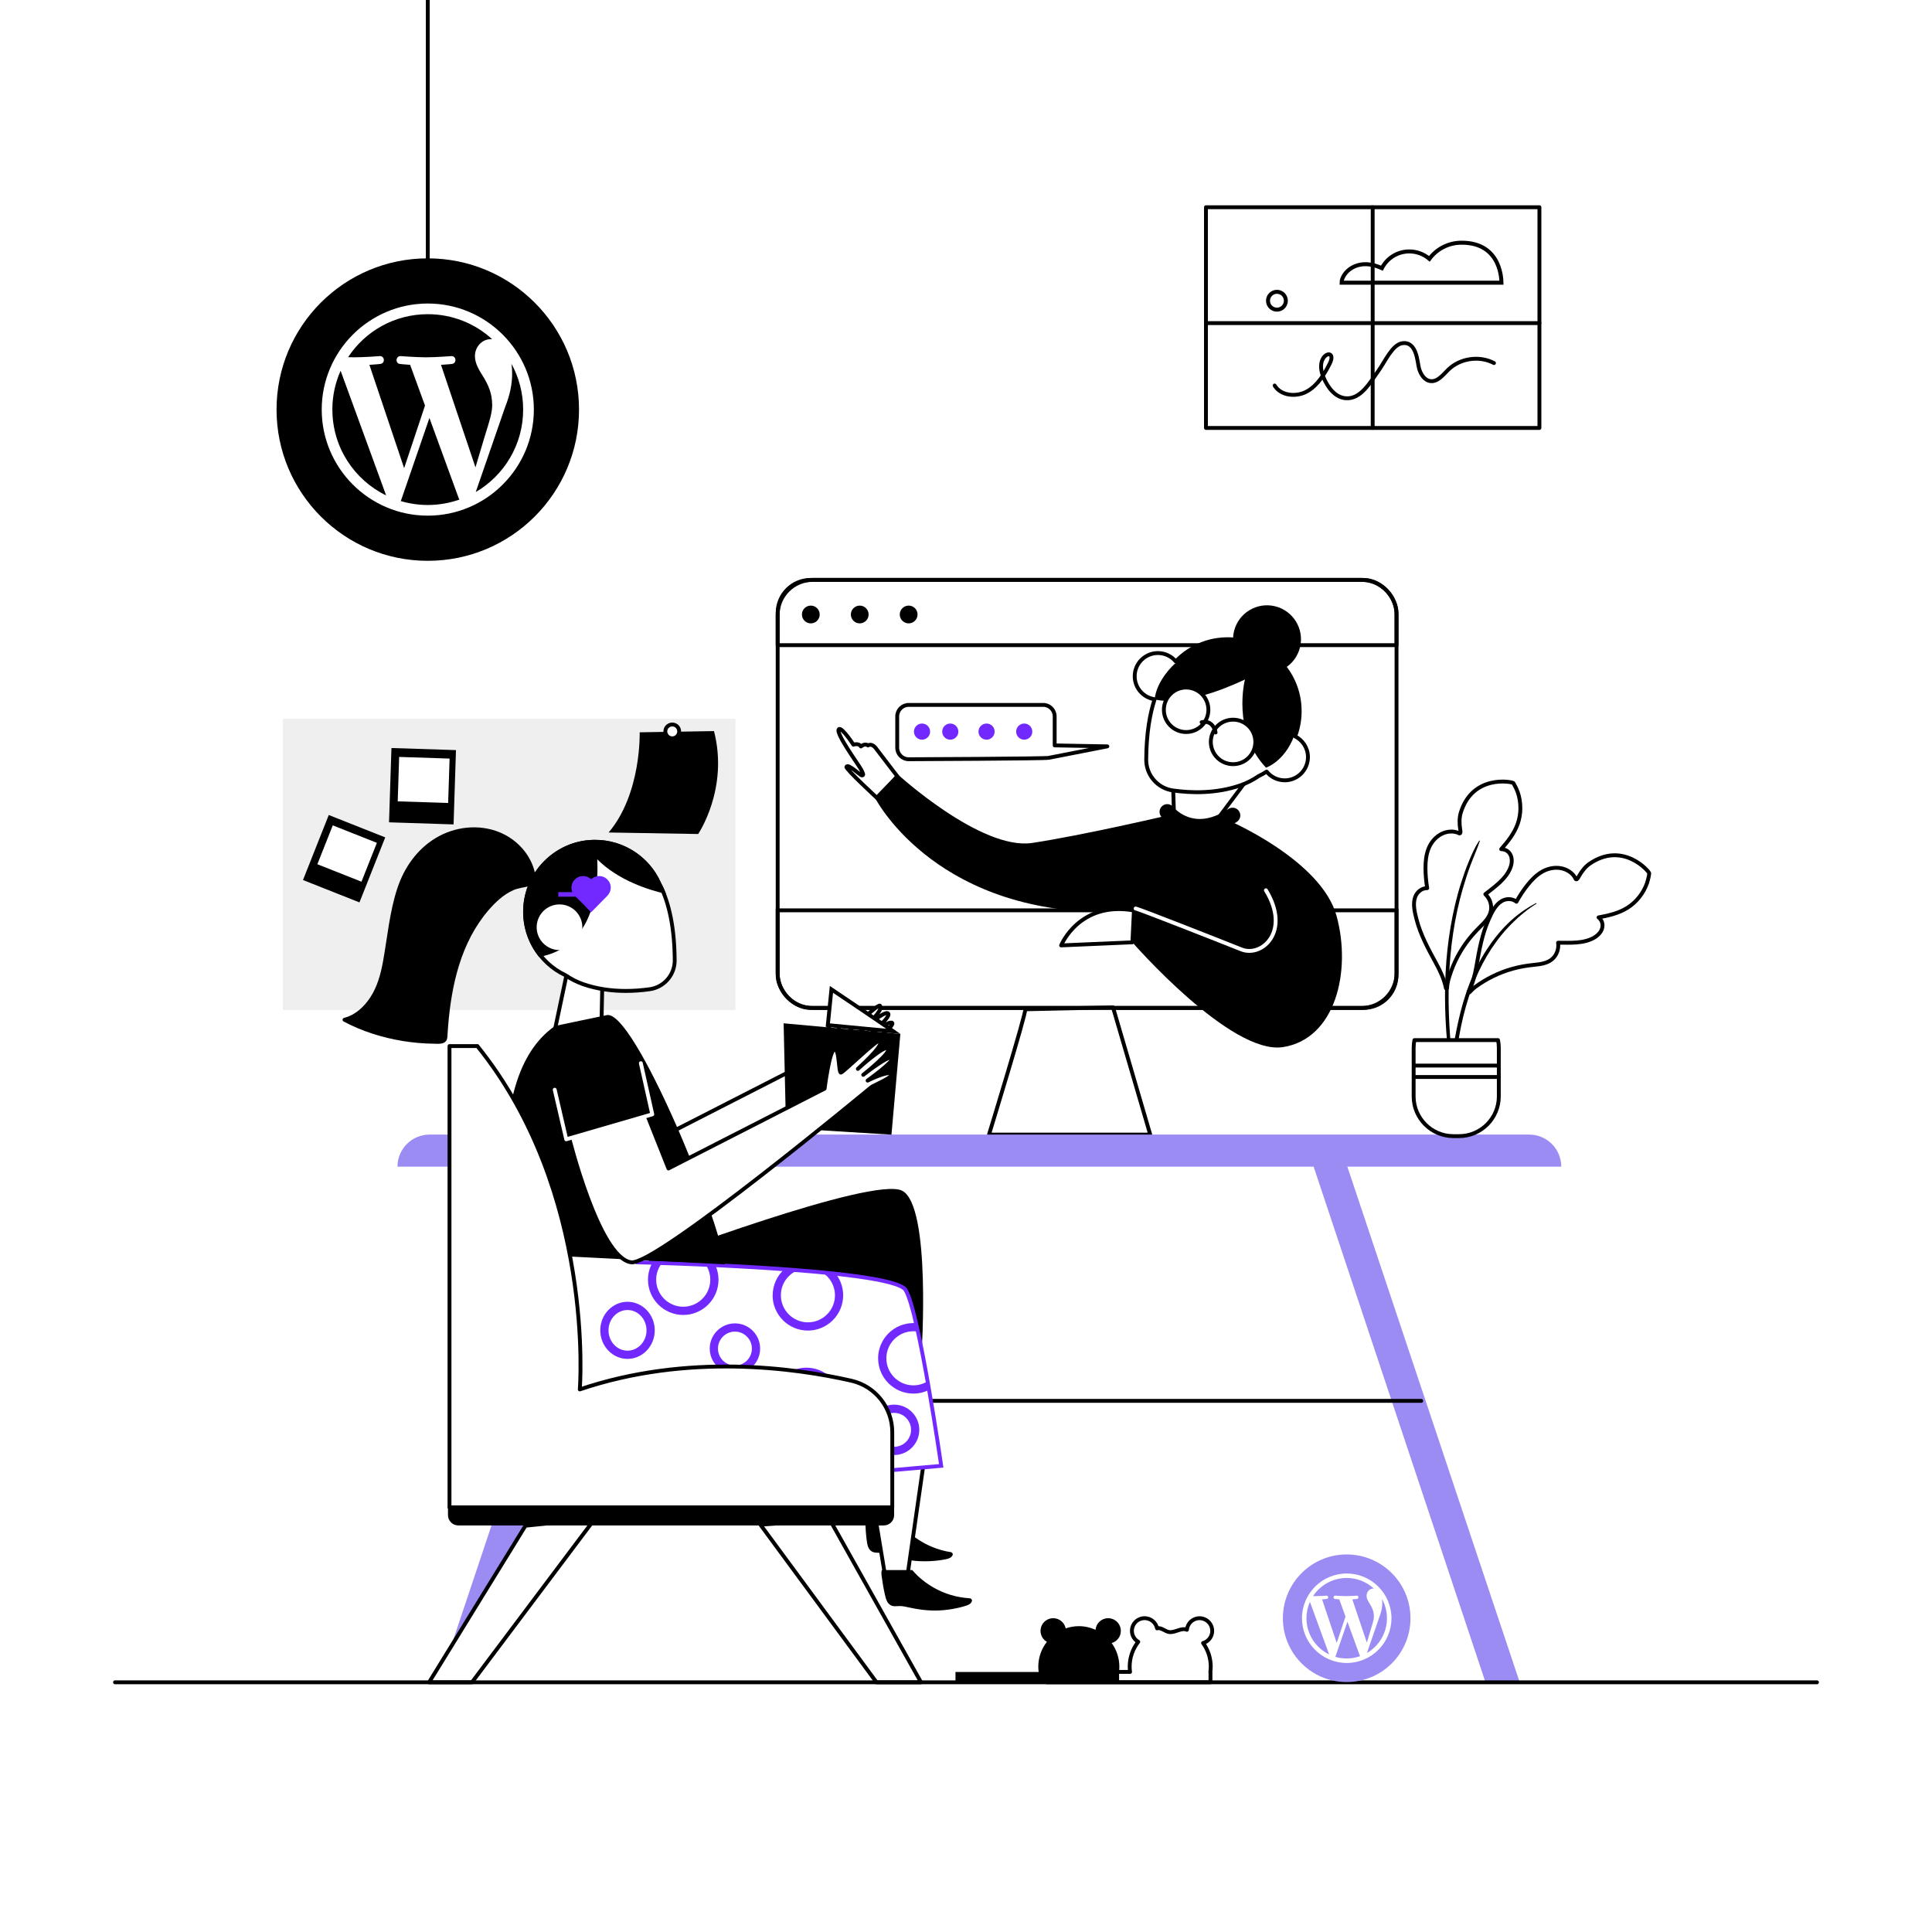 <?xml version="1.0" encoding="UTF-8"?>
<svg id="OBJECTS" xmlns="http://www.w3.org/2000/svg" xmlns:xlink="http://www.w3.org/1999/xlink" viewBox="0 0 500 500">
  <defs>
    <style>
      .cls-1 {
        fill: #000;
      }

      .cls-1, .cls-2, .cls-3, .cls-4, .cls-5, .cls-6 {
        stroke-width: 0px;
      }

      .cls-7, .cls-8, .cls-9, .cls-10, .cls-11, .cls-12 {
        stroke: #000;
      }

      .cls-7, .cls-8, .cls-12, .cls-13 {
        stroke-miterlimit: 10;
      }

      .cls-7, .cls-10, .cls-11, .cls-6, .cls-13 {
        fill: #fff;
      }

      .cls-2 {
        fill: url(#Unnamed_Pattern_3);
      }

      .cls-8, .cls-3, .cls-14, .cls-9, .cls-12 {
        fill: none;
      }

      .cls-14 {
        stroke: #fff;
      }

      .cls-14, .cls-9, .cls-10, .cls-11 {
        stroke-linejoin: round;
      }

      .cls-14, .cls-9, .cls-10, .cls-11, .cls-12 {
        stroke-linecap: round;
      }

      .cls-4 {
        fill: #9a8cf3;
      }

      .cls-10 {
        stroke-width: 4px;
      }

      .cls-5 {
        fill: #7229ff;
      }

      .cls-12 {
        stroke-width: 1.03px;
      }

      .cls-13 {
        stroke: #7229ff;
      }
    </style>
    <pattern id="Unnamed_Pattern_3" data-name="Unnamed Pattern 3" x="0" y="0" width="2" height="2" patternTransform="translate(-2381.02 -1298.75) scale(.71 1)" patternUnits="userSpaceOnUse" viewBox="0 0 2 2">
      <g>
        <rect class="cls-3" width="2" height="2"/>
        <circle class="cls-1" cx="1" cy="1" r=".3"/>
      </g>
    </pattern>
  </defs>
  <rect class="cls-6" width="500" height="500"/>
  <g>
    <g>
      <rect class="cls-2" x="73.19" y="186.02" width="117.14" height="75.4"/>
      <g>
        <path class="cls-1" d="M165.55,189.52s.47,15.92-8.04,25.93l23.17.39s7.96-11.66,4.1-26.64l-19.23.32Z"/>
        <g>
          <path class="cls-6" d="M173.98,191.07c-.98,0-1.79-.8-1.79-1.79s.8-1.79,1.79-1.79,1.79.8,1.79,1.79-.8,1.79-1.79,1.79Z"/>
          <path class="cls-1" d="M173.98,188c.71,0,1.29.58,1.29,1.29s-.58,1.29-1.29,1.29-1.29-.58-1.29-1.29.58-1.29,1.29-1.29M173.98,187c-1.26,0-2.29,1.02-2.29,2.29s1.02,2.29,2.29,2.29,2.29-1.02,2.29-2.29-1.02-2.29-2.29-2.29h0Z"/>
        </g>
      </g>
      <g>
        <rect class="cls-1" x="81.18" y="213.18" width="15.72" height="18.1" transform="translate(88.16 -17.17) rotate(21.62)"/>
        <rect class="cls-6" x="83.68" y="215.48" width="12.28" height="10.82" transform="translate(87.72 -17.55) rotate(21.62)"/>
      </g>
      <g>
        <rect class="cls-1" x="100.99" y="193.85" width="16.71" height="19.24" transform="translate(6.66 -3.44) rotate(1.86)"/>
        <rect class="cls-6" x="103.11" y="196.1" width="13.06" height="11.5" transform="translate(6.61 -3.45) rotate(1.86)"/>
      </g>
    </g>
    <g>
      <g>
        <rect class="cls-11" x="201.26" y="150.08" width="160.16" height="110.77" rx="8.53" ry="8.53"/>
        <path class="cls-11" d="M265.33,261.2c.37.62-9.38,32.43-9.38,32.43h41.73l-9.63-32.92-22.72.49Z"/>
        <path class="cls-9" d="M352.35,150.08h-142.01c-5.01,0-9.08,4.06-9.08,9.08v7.81h160.16v-7.81c0-5.01-4.06-9.08-9.08-9.08Z"/>
        <g>
          <path class="cls-1" d="M207.54,159.03c0-1.27,1.03-2.3,2.3-2.3s2.3,1.03,2.3,2.3-1.03,2.3-2.3,2.3-2.3-1.03-2.3-2.3Z"/>
          <path class="cls-1" d="M220.2,159.03c0-1.27,1.03-2.3,2.3-2.3s2.3,1.03,2.3,2.3-1.03,2.3-2.3,2.3-2.3-1.03-2.3-2.3Z"/>
          <path class="cls-1" d="M232.86,159.03c0-1.27,1.03-2.3,2.3-2.3s2.3,1.03,2.3,2.3-1.03,2.3-2.3,2.3-2.3-1.03-2.3-2.3Z"/>
        </g>
        <path class="cls-8" d="M201.26,235.59v16.19c0,5.01,4.06,9.08,9.08,9.08h142.01c5.01,0,9.08-4.06,9.08-9.08v-16.19h-160.16Z"/>
      </g>
      <g>
        <g>
          <g>
            <path class="cls-7" d="M322.42,202.19l-9.36,12.51s-5.98,1.49-9.21-3.23l-.24-7.47,18.8-1.81Z"/>
            <path class="cls-11" d="M335.18,190.58c.98-2.62,1.4-5.52,1.07-8.56-.92-8.66-7.96-15.64-16.62-16.5-6.04-.6-11.55,1.7-15.34,5.66-1.1-1.32-2.76-2.17-4.62-2.17-3.32,0-6.01,2.69-6.01,6.01,0,3.03,2.24,5.53,5.16,5.94-1.23,3.75-2.14,8.8-2.18,15.63-.02,4,2.94,7.42,6.89,7.98,4.68.67,11.22.87,17.54-1.34,1.67-.59,3.22-1.4,4.65-2.37.72-.34,1.41-.74,2.08-1.17,1.1,1.37,2.79,2.26,4.69,2.26,3.32,0,6.01-2.69,6.01-6.01,0-2.35-1.36-4.38-3.33-5.37Z"/>
            <path class="cls-1" d="M327.64,198.67s5.5-1.77,7.81-9.81c.43-1.5.72-3.35.89-5.36-.01-.49-.04-.98-.09-1.47-.92-8.66-7.96-15.64-16.62-16.5-4.21-.42-8.15.57-11.44,2.55l-4.26,3.79s-4.58,4.08-5.11,9.1c0,0,7.07,2.59,23.37-5.12,0,0-3.46,13.37,5.45,22.82Z"/>
            <circle class="cls-1" cx="327.91" cy="165.44" r="8.79" transform="translate(89.8 445.09) rotate(-76.36)"/>
          </g>
          <g>
            <circle class="cls-7" cx="306.97" cy="183.69" r="5.76"/>
            <circle class="cls-7" cx="319.12" cy="192.01" r="5.76"/>
            <path class="cls-9" d="M314.59,189.57s-.56-3.38-3.61-2.66"/>
          </g>
        </g>
        <g>
          <path class="cls-11" d="M227.49,206.99s-8.68-7.98-8.44-8.53c.43-.97,3.58,2.27,4.05,2.22.47-.05.38-.38-.33-1.67-.71-1.28-6.72-9.5-5.66-10.31.77-.58,3.76,4.03,3.76,4.03,0,0,1.31-.51,1.93.45,0,0,1.11-.92,1.83-.25,0,0,1.02-.84,2.27,1.02l5.3,6.92-4.71,6.1Z"/>
          <path class="cls-1" d="M301.5,211.19s-21.1,4.95-34.36,6.96-34.96-17.88-34.96-17.88l-5.83,6.03s14.57,29.13,58.67,29.73l8.44-.4-.4,8.24s25.42,29.23,38.98,27.12c13.56-2.11,17.78-19.59,13.86-33.95-3.92-14.36-27.74-24.61-27.74-24.61l-16.66-1.24Z"/>
          <path class="cls-11" d="M293.05,243.87l-18.43.8s4.68-11.56,18.84-9.04l-.4,8.24Z"/>
          <path class="cls-10" d="M302.09,210.11s6.27,7.99,16.9.92"/>
          <path class="cls-14" d="M293.9,235.12c.98.16,22.07,8.47,27.37,10.59,5.29,2.12,12.87-4.64,6.35-15.31"/>
        </g>
      </g>
      <g>
        <path class="cls-11" d="M271.38,196.13l15.2-2.97-13.63-.25v-7.51c0-1.64-1.33-2.97-2.97-2.97h-34.81c-1.64,0-2.97,1.33-2.97,2.97v8.12c0,1.64,1.33,2.97,2.97,2.97,0,0,35.8-.14,36.22-.37Z"/>
        <g>
          <circle class="cls-5" cx="238.62" cy="189.34" r="2.09"/>
          <circle class="cls-5" cx="245.93" cy="189.34" r="2.09"/>
          <circle class="cls-5" cx="255.32" cy="189.34" r="2.09"/>
          <circle class="cls-5" cx="265.07" cy="189.34" r="2.09"/>
        </g>
      </g>
    </g>
    <g>
      <path class="cls-4" d="M111.17,293.63h284.58c4.59,0,8.3,3.72,8.3,8.3H102.87c0-4.59,3.72-8.3,8.3-8.3Z"/>
      <g>
        <polygon class="cls-4" points="339.73 301.22 384.44 435.38 393.3 435.38 347.96 299.74 339.73 301.22"/>
        <polygon class="cls-4" points="167.19 301.22 122.48 435.38 113.63 435.38 158.97 299.74 167.19 301.22"/>
      </g>
      <line class="cls-9" x1="367.82" y1="362.54" x2="137.58" y2="362.54"/>
    </g>
    <path class="cls-11" d="M311.36,425.22c1.36-.4,2.36-1.65,2.36-3.14,0-1.81-1.47-3.29-3.29-3.29-1.72,0-3.11,1.32-3.26,3-1.32-.6-2.78.61-4.32.61-1.19,0-2.34-1.35-3.4-.98-.3-1.5-1.63-2.64-3.22-2.64-1.82,0-3.29,1.47-3.29,3.29,0,1.21.66,2.26,1.64,2.83-1.39,1.78-2.22,4.01-2.22,6.44,0,.46.04.91.1,1.35h-21.53v2.67h42.34v-2.67h-.03c.06-.44.1-.89.1-1.35,0-2.29-.74-4.4-1.99-6.13Z"/>
    <g>
      <g>
        <path class="cls-11" d="M222.92,366.32c.17.37,1.89,27.27,1.89,27.27l5.81.58,6.79-27.52-14.48-.33Z"/>
        <path class="cls-1" d="M246.05,401.69c-3.29-.51-6.43-1.8-9.15-3.76-1.33-.96-2.57-2.07-3.66-3.32-.43-.5-.84-1.09-1.28-1.66l-7.82-.78c-.28.52-.22,1.16-.2,1.74.05,1.56.16,3.13.36,4.68.14,1.06.3,2.27,1.26,2.89.6.39,1.27.36,1.95.38.77.03,1.51.25,2.23.49,2.69.89,5.37,1.54,8.21,1.68,1.59.08,3.19.02,4.77-.17.76-.09,1.53-.21,2.28-.38.61-.14,1.22-.37,1.52-.98.18-.36-.1-.75-.46-.81Z"/>
      </g>
      <g>
        <path class="cls-11" d="M224.46,380.73c.21.35,4.58,26.95,4.58,26.95h5.83l4.03-28.06-14.45,1.11Z"/>
        <path class="cls-1" d="M250.98,413.63c-3.33-.18-6.57-1.15-9.48-2.83-1.42-.82-2.76-1.81-3.97-2.94-.48-.45-.95-1-1.44-1.52h-7.86c-.22.54-.1,1.18-.03,1.75.2,1.55.47,3.1.82,4.62.24,1.04.53,2.23,1.54,2.75.64.33,1.3.23,1.98.19.77-.05,1.52.1,2.27.27,2.76.62,5.5,1,8.33.86,1.59-.08,3.17-.3,4.73-.65.75-.17,1.5-.36,2.23-.6.59-.2,1.18-.48,1.42-1.12.14-.37-.17-.74-.54-.76Z"/>
      </g>
    </g>
    <path class="cls-1" d="M287.71,425.22c1.36-.4,2.36-1.65,2.36-3.14,0-1.81-1.47-3.29-3.29-3.29-1.72,0-3.11,1.32-3.26,3-1.32-.6-2.78-.94-4.32-.94-1.19,0-2.34.21-3.4.58-.3-1.5-1.63-2.64-3.22-2.64-1.82,0-3.29,1.47-3.29,3.29,0,1.21.66,2.26,1.64,2.83-1.39,1.78-2.22,4.01-2.22,6.44,0,.46.04.91.1,1.35h-21.53v2.67h42.34v-2.67h-.03c.06-.44.1-.89.1-1.35,0-2.29-.74-4.4-1.99-6.13Z"/>
    <g>
      <g>
        <g>
          <polygon class="cls-6" points="146.55 252.56 155.85 255.53 155.52 271.42 141.36 277.17 146.55 252.56"/>
          <path class="cls-1" d="M146.93,253.2l8.42,2.69-.32,15.19-12.98,5.27,4.89-23.15M146.18,251.91l-5.5,26.07,15.34-6.22.35-16.6-10.18-3.25h0Z"/>
        </g>
        <g>
          <path class="cls-6" d="M161.96,256.46c-4.02,0-7.76-.6-11.11-1.77-1.54-.54-3.02-1.29-4.54-2.31-7.01-3.35-11.12-10.72-10.31-18.38.9-8.46,7.7-15.21,16.17-16.05.62-.06,1.24-.09,1.86-.09,7.15,0,13.65,4.23,16.56,10.78,2.63,4.89,3.98,11.58,4.02,19.9.02,3.74-2.76,6.95-6.46,7.48-2.09.3-4.18.45-6.2.45h0Z"/>
          <path class="cls-1" d="M154.03,218.35c6.95,0,13.28,4.11,16.11,10.48.01.02.02.04.03.07,2.57,4.79,3.9,11.39,3.95,19.63.02,3.49-2.57,6.49-6.03,6.98-2.07.29-4.13.44-6.13.44-3.97,0-7.65-.59-10.94-1.74-1.5-.53-2.95-1.26-4.42-2.25-.04-.03-.08-.05-.13-.07-6.75-3.22-10.76-10.39-9.96-17.84.88-8.23,7.49-14.79,15.72-15.61.6-.06,1.21-.09,1.81-.09M154.03,217.35c-.63,0-1.26.03-1.91.09-8.66.86-15.7,7.84-16.62,16.5-.88,8.28,3.67,15.58,10.53,18.85,1.43.96,2.98,1.78,4.65,2.37,3.84,1.34,7.75,1.8,11.27,1.8,2.29,0,4.42-.19,6.27-.45,3.96-.56,6.92-3.98,6.89-7.98-.06-10.04-2.01-16.27-4.07-20.1-2.9-6.52-9.42-11.07-17.02-11.07h0Z"/>
        </g>
        <path class="cls-1" d="M138.47,226.03c-1.02-4.82-4.67-8.8-9.21-10.65-5.36-2.18-11.62-1.46-16.53,1.52-4.81,2.91-8.11,7.61-9.87,12.9-2.04,6.14-2.58,12.62-3.72,18.95-.59,3.27-1.47,6.57-3.31,9.37-1.57,2.4-3.87,4.57-6.72,5.28-.51.13-.65.7-.16.97,4.71,2.52,9.96,4.16,15.22,5.03,2.67.44,5.37.68,8.07.71.99.01,2.46.21,3.17-.67.35-.44.37-1.01.4-1.55.05-.76.1-1.53.16-2.29.85-10.65,3.3-21.71,10.44-30.02,1.8-2.09,3.9-4.08,6.45-5.21,1.29-.57,2.61-.64,3.95-1.01,1.29-.35,2.45-1.19,2.57-2.61.04-.5-.43-.74-.92-.73Z"/>
        <path class="cls-1" d="M172.38,231.34c-.42-1.09-.87-2.07-1.33-2.91-3.14-7.06-10.53-11.81-18.93-10.98-8.66.86-15.7,7.84-16.62,16.5-.55,5.21,1.04,10.03,4.01,13.7,17.35-3.1,14.95-25.37,15.05-25.27,5.5,5.5,13.34,7.95,17.81,8.96Z"/>
        <circle class="cls-6" cx="144.8" cy="239.97" r="5.91"/>
      </g>
      <g>
        <path class="cls-1" d="M167.74,326.31s58.15-22.04,65.74-18.15c7.59,3.89,5,42.59,5,42.59l-70.74-24.45Z"/>
        <g>
          <path class="cls-13" d="M133.47,324.49s2.53,34.7,29.18,42.48c26.64,7.78,57.89-6.48,57.89-6.48v20.89s23.05-2.02,23.05-2.02c0,0-5.76-39.89-9.22-45.51s-69.51-7.16-69.51-7.16l-5.79-4.94-25.61,2.74Z"/>
          <g>
            <path class="cls-5" d="M148.56,340.72c0-5.03-4.09-9.13-9.13-9.13-1.66,0-3.21.45-4.55,1.23.16.69.35,1.42.55,2.16,1.13-.79,2.51-1.26,4-1.26,3.86,0,7,3.14,7,7,0,3.55-2.66,6.49-6.1,6.94.35.66.71,1.31,1.09,1.97,4.08-.91,7.13-4.55,7.13-8.9Z"/>
            <path class="cls-5" d="M176.82,340.31c5.03,0,9.13-4.09,9.13-9.13,0-1.34-.3-2.61-.82-3.76-.84-.04-1.67-.08-2.48-.11.74,1.11,1.17,2.44,1.17,3.87,0,3.86-3.14,7-7,7s-7-3.14-7-7c0-1.63.56-3.12,1.5-4.31-.92-.03-1.75-.06-2.49-.08-.72,1.3-1.13,2.8-1.13,4.39,0,5.03,4.09,9.13,9.13,9.13Z"/>
            <path class="cls-5" d="M190.2,342.49c-3.59,0-6.52,2.92-6.52,6.52s2.92,6.52,6.52,6.52,6.52-2.92,6.52-6.52-2.92-6.52-6.52-6.52ZM190.2,353.4c-2.42,0-4.39-1.97-4.39-4.39s1.97-4.39,4.39-4.39,4.39,1.97,4.39,4.39-1.97,4.39-4.39,4.39Z"/>
            <path class="cls-5" d="M231.39,363.52c-3.59,0-6.52,2.92-6.52,6.52s2.92,6.52,6.52,6.52,6.52-2.92,6.52-6.52-2.92-6.52-6.52-6.52ZM231.39,374.43c-2.42,0-4.39-1.97-4.39-4.39s1.97-4.39,4.39-4.39,4.39,1.97,4.39,4.39-1.97,4.39-4.39,4.39Z"/>
            <path class="cls-5" d="M162.4,336.9c-3.89,0-7.05,3.31-7.05,7.39s3.16,7.39,7.05,7.39,7.05-3.31,7.05-7.39-3.16-7.39-7.05-7.39ZM162.4,349.55c-2.71,0-4.92-2.36-4.92-5.26s2.21-5.26,4.92-5.26,4.92,2.36,4.92,5.26-2.21,5.26-4.92,5.26Z"/>
            <path class="cls-5" d="M167.84,355.41c-5.03,0-9.13,4.09-9.13,9.13,0,.34.02.68.06,1.02.76.32,1.54.62,2.34.9-.17-.61-.27-1.25-.27-1.92,0-3.86,3.14-7,7-7s7,3.14,7,7c0,1.68-.59,3.21-1.58,4.42.81.08,1.63.14,2.44.19.8-1.36,1.26-2.93,1.26-4.61,0-5.03-4.09-9.13-9.13-9.13Z"/>
            <path class="cls-5" d="M199.95,335.22c0,5.03,4.09,9.13,9.13,9.13s9.13-4.09,9.13-9.13c0-2.1-.72-4.03-1.91-5.57-1.14-.12-2.31-.24-3.51-.36,1.98,1.24,3.3,3.43,3.3,5.93,0,3.86-3.14,7-7,7s-7-3.14-7-7c0-2.93,1.81-5.44,4.37-6.48-1.16-.09-2.32-.18-3.49-.26-1.84,1.67-3,4.07-3,6.75Z"/>
            <path class="cls-5" d="M208.71,353.95c-5.03,0-9.13,4.09-9.13,9.13,0,1.37.31,2.66.85,3.82.72-.16,1.43-.32,2.12-.49-.54-.99-.85-2.13-.85-3.33,0-3.86,3.14-7,7-7,3.64,0,6.64,2.8,6.97,6.35.76-.28,1.44-.54,2.04-.77-.69-4.36-4.46-7.71-9.01-7.71Z"/>
            <path class="cls-5" d="M227.26,351.53c0,5.03,4.09,9.13,9.13,9.13,1.46,0,2.84-.35,4.06-.97-.13-.73-.26-1.47-.39-2.21-1.07.66-2.33,1.05-3.67,1.05-3.86,0-7-3.14-7-7s3.14-7,7-7c.4,0,.79.04,1.17.11-.17-.76-.33-1.49-.5-2.2-.22-.02-.45-.03-.68-.03-5.03,0-9.13,4.09-9.13,9.13Z"/>
          </g>
        </g>
      </g>
      <g>
        <path class="cls-11" d="M224.54,270.6s7.04-5.03,6.38-5.85c-.73-.9-6.74,3.77-7.52,4.38.82-.65,7.36-5.86,6.45-6.84-.94-1.02-7.84,5.3-7.84,5.3,5.26-4.86,6.31-6.61,5.73-7.31-.52-.63-9.44,8.13-10.1,8.27-.65.14-.37-6.19-1.67-6.01-1.31.18-2.56,10.16-2.56,10.16l-40.41,20.66-5.76-14.48-20.09,5.99s7.75,31.61,16.2,32.78c6.42.88,61.8-45.08,62.15-45.35.57-.45,6.28-2.77,5.14-3.48s-6.1,1.8-6.1,1.8Z"/>
        <g>
          <polygon class="cls-1" points="233.01 267.59 202.8 264.83 203.42 291.96 230.71 293.65 233.01 267.59"/>
          <g>
            <path class="cls-6" d="M214.24,265.3l.94-9.25c5.53,3.72,12.93,8.71,16.04,10.87l-16.98-1.62Z"/>
            <path class="cls-1" d="M215.59,256.93c4.62,3.1,10.33,6.96,13.76,9.31l-14.56-1.39.8-7.92M214.76,255.17l-1.07,10.58,19.32,1.84c-.77-.69-18.24-12.42-18.24-12.42h0Z"/>
          </g>
        </g>
        <path class="cls-1" d="M187.57,327.21l-54.1-2.72s-10.05-45.01,10.18-58.98l13.4-2.8c6.98-1.46,29.21,52.5,30.52,64.49Z"/>
        <path class="cls-11" d="M224.54,279.64s7.04-5.03,6.38-5.85c-.73-.9-6.74,3.77-7.52,4.38.82-.65,7.36-5.86,6.45-6.84-.94-1.02-7.84,5.3-7.84,5.3,5.26-4.86,6.31-6.61,5.73-7.31-.52-.63-9.44,8.13-10.1,8.27-.65.14-.37-6.19-1.67-6.01-1.31.18-2.56,10.16-2.56,10.16l-40.41,20.66-5.76-14.48-20.09,5.99s7.75,31.61,16.2,32.78c6.42.88,61.8-45.08,62.15-45.35.57-.45,6.28-2.77,5.14-3.48-1.14-.71-6.1,1.8-6.1,1.8Z"/>
        <polyline class="cls-14" points="165.85 275.15 168.81 288.39 146.54 294.85 143.56 282.02"/>
      </g>
    </g>
    <g>
      <polygon class="cls-11" points="135.99 394.85 111.05 435.38 122.14 435.38 153.95 393.04 135.99 394.85"/>
      <polygon class="cls-11" points="214.76 393.3 238.36 435.38 226.84 435.38 196.8 394.59 214.76 393.3"/>
      <path class="cls-11" d="M123.52,270.72h-7.19v119.38h114.59v-19.44c0-6.36-4.38-11.91-10.58-13.33-14.64-3.33-42.44-7.19-70.29,2.25,0,0,4.13-50.9-26.52-88.87Z"/>
      <path class="cls-1" d="M115.94,389.62h115.46v2.49c0,1.48-1.2,2.67-2.67,2.67h-110.12c-1.48,0-2.67-1.2-2.67-2.67v-2.49h0Z"/>
    </g>
    <path class="cls-5" d="M158.06,229.47c-.07-.74-.38-1.38-.91-1.89-.67-.65-1.47-.92-2.4-.84-.63.06-1.19.3-1.67.71-.1.08-.11.08-.2,0-.26-.22-.55-.4-.87-.52-.53-.21-1.08-.26-1.64-.16-.5.09-.95.29-1.34.61-.66.53-1.04,1.22-1.13,2.06-.06.51.03.99.23,1.44h-3.64v1.18h4.51c.65.66,1.32,1.31,1.98,1.96.27.27.53.55.79.83.27.29.55.58.82.87.12.13.24.26.37.39.03-.03.05-.05.08-.07.52-.53,1.05-1.06,1.57-1.6.67-.68,1.34-1.36,2.01-2.04.33-.33.67-.65.93-1.04.38-.57.56-1.19.5-1.89Z"/>
    <g>
      <g>
        <path class="cls-11" d="M392.72,204.87c-.27-.77-.64-1.5-1.06-2.2-.22-.36-10.57-2.39-13.63,7.71-.38,1.26-.36,2.81-.14,4.21.04.29.13.62.06.91-.1.39-.45.08-.72-.02-.56-.2-1.16-.3-1.76-.28-2.69.09-4.86,2.07-5.79,4.5-.6,1.55-.77,3.24-.77,4.89,0,1.76.16,3.52.45,5.26-1.36-.04-2.61.96-3.09,2.23-.69,1.81-.15,3.98.31,5.78,1.04,4.06,3.04,7.73,5.04,11.39,1.12,2.05,2.14,4.2,2.59,6.51.03.13.3.11.3-.03-.01-.57.21-1.74.26-1.93.95-3.53,2.53-6.86,4.68-9.82,1.08-1.49,2.31-2.86,3.62-4.15,1.15-1.13,2.4-2.37,2.75-4.02.34-1.61-.24-3.28-1.42-4.39,2.43-1.93,5.38-3.93,6.51-6.92.46-1.23.54-2.81-.39-3.86-.53-.59-1.26-.87-2.01-.88,1.71-1.95,3.34-4.01,4.24-6.46.98-2.69.95-5.74-.01-8.43Z"/>
        <path class="cls-11" d="M426.28,228.4c.26-.77.44-1.57.54-2.38.05-.42-6.77-8.46-15.46-2.47-1.08.75-2.03,1.97-2.73,3.21-.14.25-.29.57-.52.75-.32.24-.4-.22-.55-.47-.31-.51-.72-.96-1.2-1.31-2.16-1.61-5.09-1.41-7.33-.09-1.43.84-2.62,2.05-3.65,3.34-1.11,1.37-2.07,2.85-2.93,4.39-1.04-.87-2.64-.88-3.81-.18-1.67.99-2.6,3.01-3.36,4.71-1.72,3.83-2.44,7.94-3.16,12.04-.4,2.3-.95,4.62-2.03,6.7-.06.12.17.27.25.16.35-.46,1.25-1.23,1.41-1.35,2.94-2.17,6.26-3.79,9.78-4.76,1.78-.49,3.58-.8,5.42-.98,1.61-.17,3.36-.36,4.66-1.42,1.27-1.04,1.86-2.71,1.62-4.32,3.1,0,6.65.29,9.4-1.35,1.13-.67,2.18-1.86,2.1-3.26-.04-.79-.44-1.47-1.02-1.94,2.55-.46,5.11-1.05,7.34-2.41,2.45-1.49,4.32-3.89,5.25-6.6Z"/>
        <path class="cls-1" d="M397.48,233.74c-2.63,1.4-5.03,3.1-7.16,5.18-2.11,2.05-3.96,4.38-5.56,6.84-3.6,5.53-5.84,11.85-7.28,18.25-.71,3.16-1.35,6.43-1.64,9.68-.11-.94-.25-1.89-.33-2.82-.18-1.95-.33-3.9-.43-5.86-.21-3.94-.25-7.89-.09-11.84.31-7.82,1.39-15.63,3.57-23.15.61-2.1,1.27-4.17,2.04-6.21.77-2.06,1.69-4.08,2.38-6.17.03-.1-.13-.13-.18-.06-1.08,1.63-1.89,3.47-2.64,5.28-.75,1.78-1.39,3.62-1.98,5.46-1.21,3.77-2.11,7.65-2.77,11.55-1.33,7.83-1.67,15.79-1.31,23.72.1,2.21.25,4.42.46,6.62.1,1.13.22,2.26.35,3.39.12,1.09.23,2.19.51,3.26.08.3.67.25.67-.07,0-.31-.02-.63-.04-.94.16.01.32-.05.35-.2.64-3.35,1.01-6.73,1.72-10.07.71-3.36,1.62-6.68,2.8-9.9,2.08-5.65,5.08-11.01,9.18-15.45,2.22-2.4,4.74-4.63,7.53-6.35.1-.06-.04-.18-.13-.13Z"/>
      </g>
      <g>
        <path class="cls-11" d="M366.05,269.18c-.13.64-.2,1.3-.2,1.98v12.6c0,5.65,4.62,10.27,10.27,10.27h1.5c5.65,0,10.27-4.62,10.27-10.27v-12.6c0-.68-.07-1.34-.2-1.98h-21.64Z"/>
        <line class="cls-7" x1="387.94" y1="275.77" x2="365.97" y2="275.77"/>
        <line class="cls-11" x1="387.92" y1="278.72" x2="366.08" y2="278.72"/>
      </g>
    </g>
  </g>
  <line class="cls-9" x1="470.23" y1="435.38" x2="29.77" y2="435.38"/>
  <g>
    <path class="cls-4" d="M355.55,418.27c0-1.29-.46-2.18-.86-2.87-.53-.86-1.02-1.58-1.02-2.44,0-.96.73-1.85,1.75-1.85.05,0,.09,0,.13,0-1.85-1.7-4.32-2.73-7.03-2.73-3.64,0-6.84,1.87-8.7,4.69.24,0,.47.01.67.01,1.09,0,2.78-.13,2.78-.13.56-.03.63.79.07.86,0,0-.56.07-1.19.1l3.79,11.28,2.28-6.83-1.62-4.45c-.56-.03-1.09-.1-1.09-.1-.56-.03-.5-.89.07-.86,0,0,1.72.13,2.74.13,1.09,0,2.78-.13,2.78-.13.56-.03.63.79.07.86,0,0-.57.07-1.19.1l3.76,11.19,1.04-3.47c.45-1.44.79-2.48.79-3.37Z"/>
    <path class="cls-4" d="M338.11,418.8c0,4.12,2.4,7.68,5.87,9.37l-4.97-13.61c-.58,1.29-.9,2.73-.9,4.24Z"/>
    <path class="cls-4" d="M348.71,419.71l-3.12,9.08c.93.27,1.92.42,2.94.42,1.21,0,2.38-.21,3.46-.59-.03-.04-.05-.09-.07-.14l-3.2-8.77Z"/>
    <path class="cls-4" d="M353.76,427.8c3.1-1.81,5.18-5.16,5.18-9,0-1.81-.46-3.51-1.28-5,.05.33.07.69.07,1.07,0,1.06-.2,2.24-.79,3.73l-3.18,9.2Z"/>
    <path class="cls-4" d="M348.52,402.29c-9.12,0-16.51,7.39-16.51,16.51s7.39,16.51,16.51,16.51,16.51-7.39,16.51-16.51-7.39-16.51-16.51-16.51ZM348.53,430.38c-6.39,0-11.58-5.2-11.58-11.58s5.2-11.58,11.58-11.58,11.58,5.2,11.58,11.58-5.2,11.58-11.58,11.58Z"/>
  </g>
  <g>
    <g>
      <g>
        <rect class="cls-9" x="312.1" y="53.63" width="86.3" height="57.12"/>
        <line class="cls-11" x1="312.1" y1="83.62" x2="398.4" y2="83.62"/>
        <line class="cls-11" x1="355.25" y1="53.63" x2="355.25" y2="110.75"/>
      </g>
      <path class="cls-12" d="M388.56,73.15s.32-10.39-10.34-10.34c-3.4.01-6.42,1.64-8.3,4.18-1.4-1.2-3.21-1.92-5.19-1.92-3.1,0-5.78,1.76-7.1,4.34-6.56-3.03-10.43,1.34-10.43,3.75h41.36Z"/>
    </g>
    <path class="cls-12" d="M332.78,77.83c0,1.28-1.03,2.31-2.31,2.31s-2.31-1.03-2.31-2.31,1.03-2.31,2.31-2.31,2.31,1.03,2.31,2.31Z"/>
    <path class="cls-9" d="M329.87,99.77c1.61,2.69,5.62,3.05,8.36,1.53,2.74-1.52,4.47-4.36,5.88-7.15,2.22-4.38-4.17-2.7-1.6,3.49,1.06,2.55,2.96,5.18,5.72,5.42,3.92.34,6.29-4.01,8.59-7.21,1.57-2.18,3.48-6.58,6.02-7.01,3.84-.65,3.97,4.93,4.39,6.46.42,1.53,1.41,3.15,2.98,3.33,1.89.22,3.26-1.65,4.63-2.98,3.05-2.96,8.05-3.67,11.8-1.69"/>
  </g>
  <line class="cls-11" x1="110.71" x2="110.71" y2="74.62"/>
  <g>
    <path class="cls-1" d="M127.37,104.75c0-3.05-1.09-5.16-2.03-6.81-1.25-2.03-2.43-3.75-2.43-5.79,0-2.27,1.72-4.38,4.15-4.38.11,0,.21.01.32.02-4.39-4.02-10.24-6.48-16.67-6.48-8.62,0-16.21,4.42-20.62,11.13.58.02,1.13.03,1.59.03,2.58,0,6.58-.31,6.58-.31,1.33-.08,1.49,1.88.16,2.03,0,0-1.34.16-2.82.23l8.99,26.74,5.4-16.2-3.85-10.54c-1.33-.08-2.59-.23-2.59-.23-1.33-.08-1.17-2.11.16-2.03,0,0,4.08.31,6.5.31,2.58,0,6.58-.31,6.58-.31,1.33-.08,1.49,1.88.16,2.03,0,0-1.34.16-2.82.23l8.92,26.53,2.46-8.23c1.07-3.42,1.88-5.87,1.88-7.98Z"/>
    <path class="cls-1" d="M86.02,106c0,9.77,5.68,18.21,13.91,22.21l-11.78-32.26c-1.37,3.07-2.14,6.47-2.14,10.05Z"/>
    <path class="cls-1" d="M111.14,108.16l-7.41,21.52c2.21.65,4.55,1.01,6.97,1.01,2.87,0,5.63-.5,8.2-1.4-.07-.11-.13-.22-.18-.34l-7.59-20.79Z"/>
    <path class="cls-1" d="M123.12,127.34c7.34-4.28,12.27-12.23,12.27-21.34,0-4.29-1.1-8.33-3.02-11.84.11.79.17,1.63.17,2.54,0,2.51-.47,5.32-1.88,8.84l-7.54,21.8Z"/>
    <path class="cls-1" d="M110.71,66.86c-21.62,0-39.14,17.52-39.14,39.14s17.52,39.14,39.14,39.14,39.14-17.52,39.14-39.14-17.52-39.14-39.14-39.14ZM110.71,133.45c-15.14,0-27.45-12.32-27.45-27.45s12.32-27.45,27.45-27.45,27.45,12.32,27.45,27.45-12.31,27.45-27.45,27.45Z"/>
  </g>
</svg>